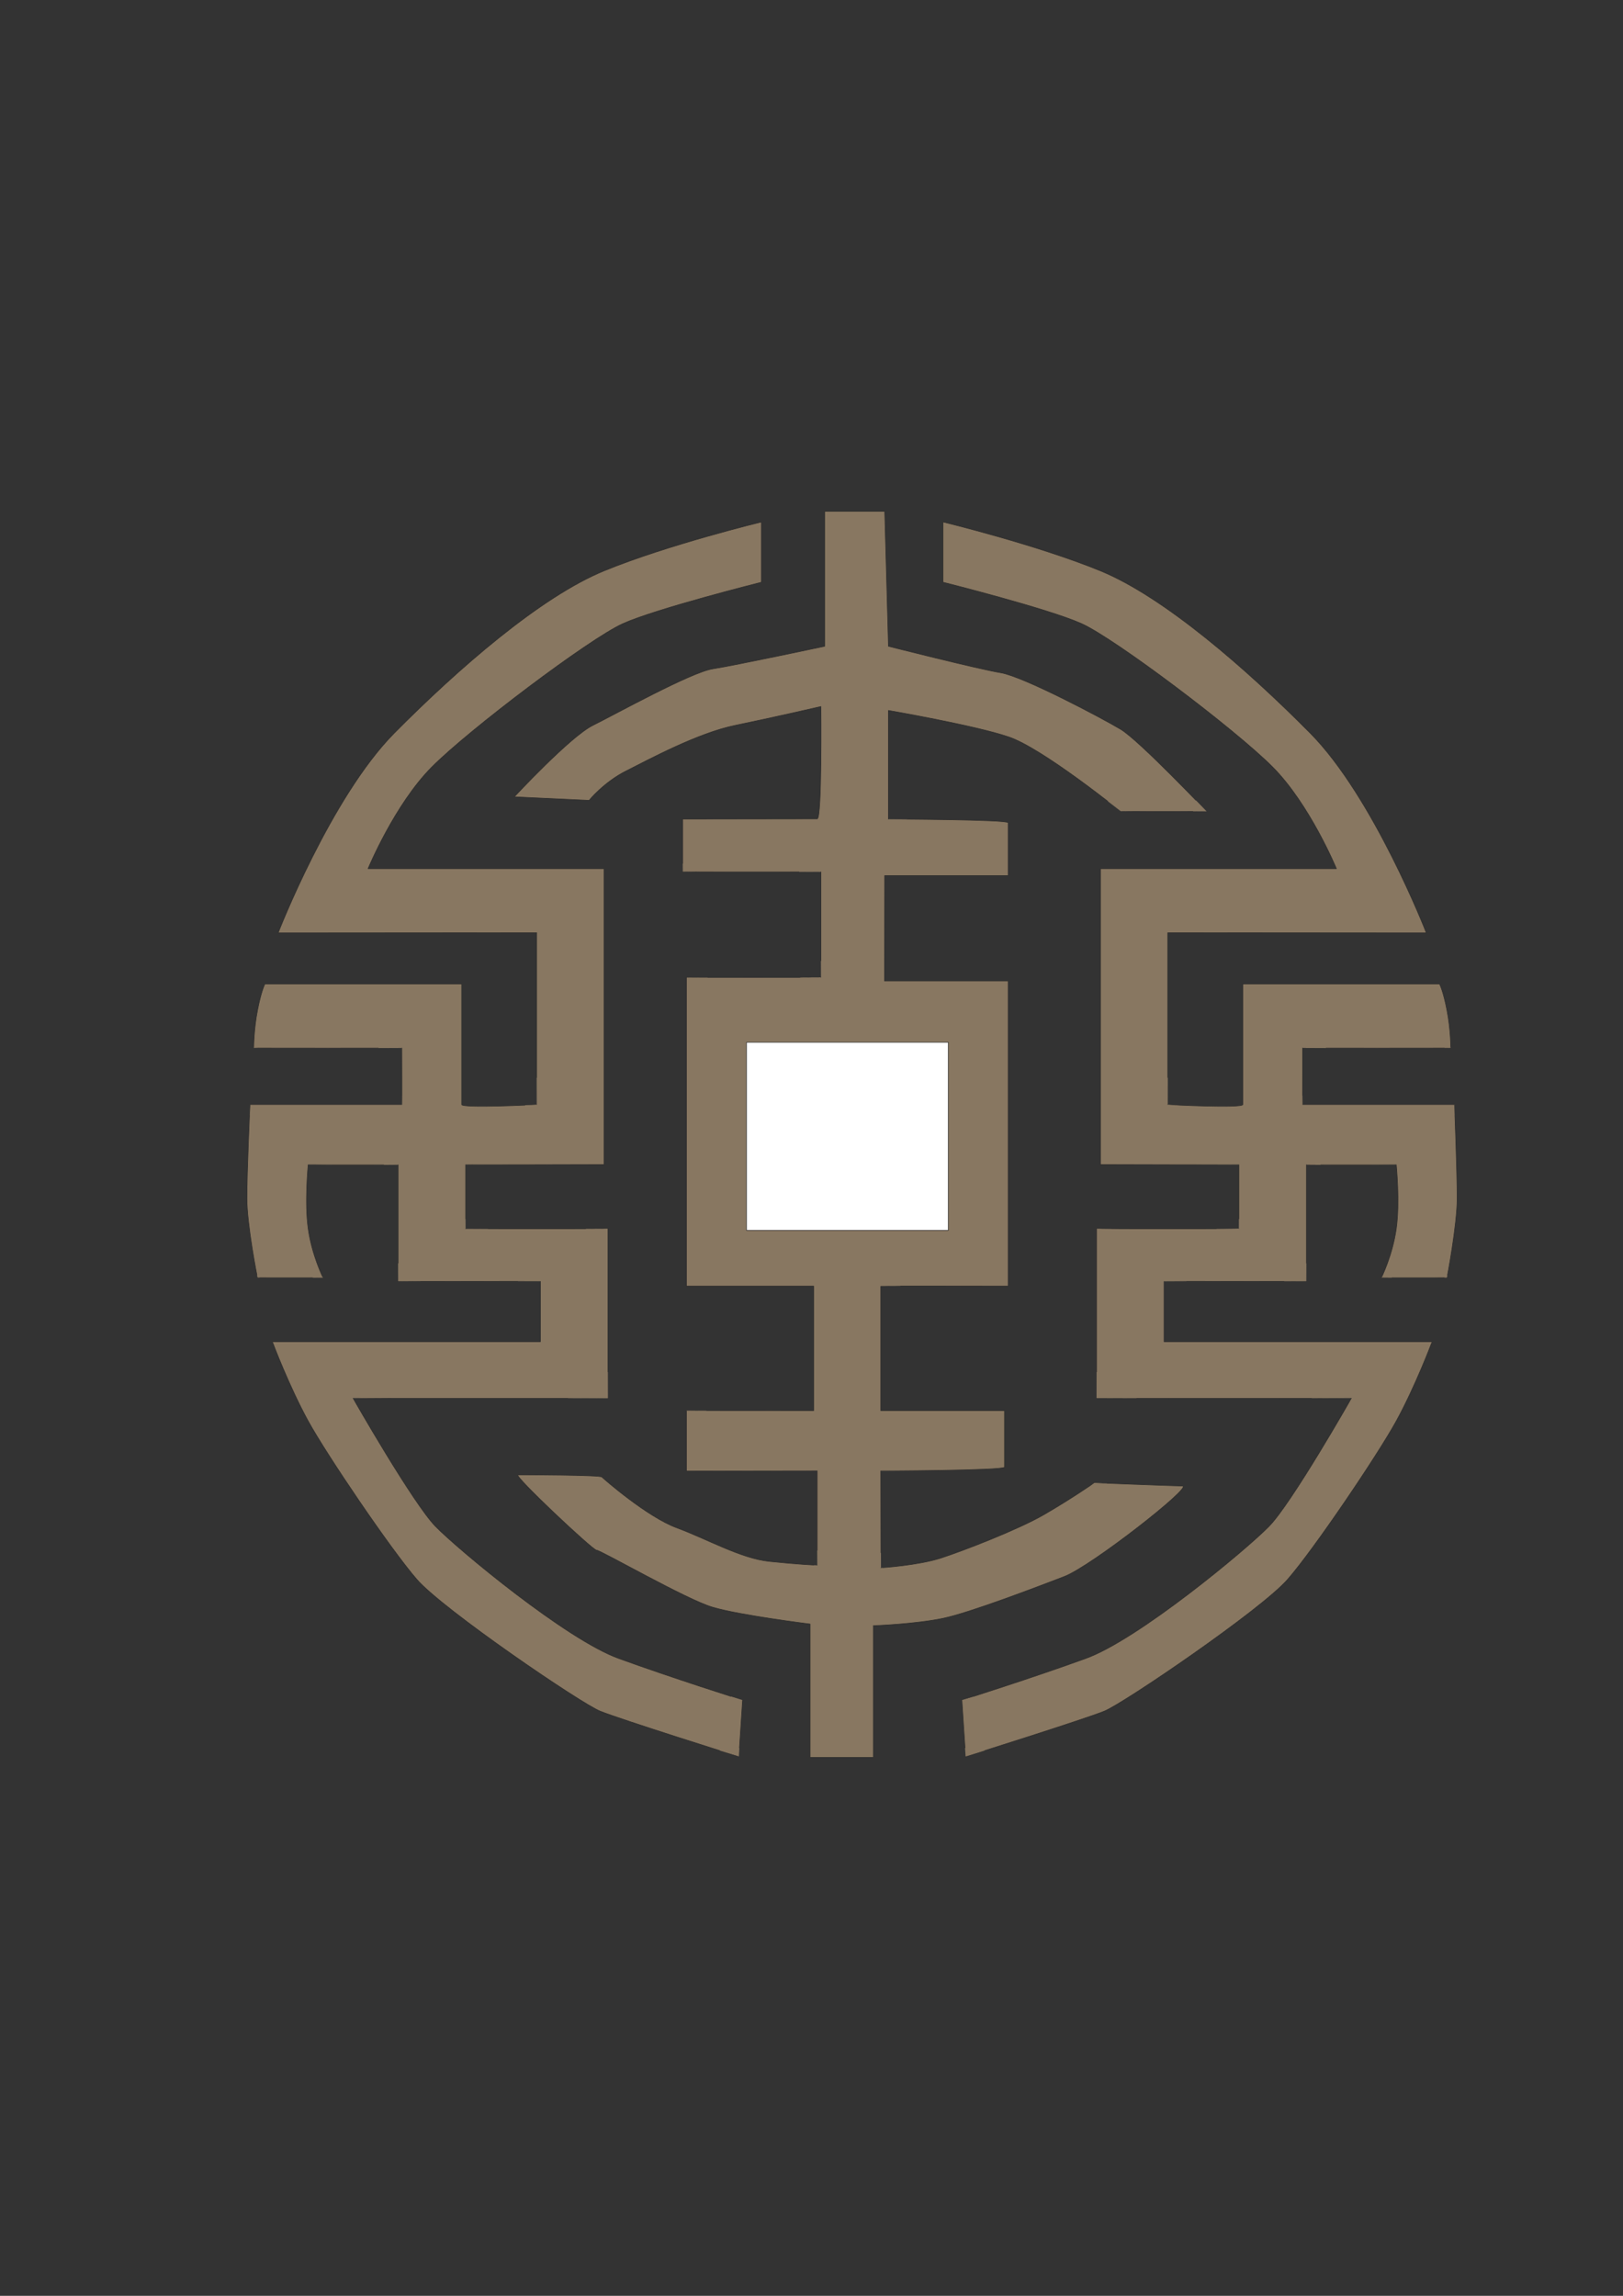 <?xml version="1.0" encoding="utf-8"?>
<!-- Created by UniConvertor 2.0rc4 (https://sk1project.net/) -->
<svg xmlns="http://www.w3.org/2000/svg" height="841.89pt" viewBox="0 0 595.276 841.89" width="595.276pt" version="1.1" xmlns:xlink="http://www.w3.org/1999/xlink" id="63026da1-f60e-11ea-bc0c-dcc15c148e23">

<rect x="0" y="0" width="595.276" height="841.89" fill="#333333" stroke="none"/>

<g>
	<path style="stroke-linejoin:round;stroke:#2d2c2b;stroke-width:0.216;stroke-miterlimit:10.433;fill:#887761;" d="M 102.014,342.105 C 102.014,342.105 121.31,292.353 144.638,268.809 167.966,245.265 198.206,218.913 221.534,209.337 244.862,199.761 279.278,191.409 279.278,191.409 L 279.278,213.513 C 279.278,213.513 240.758,223.161 228.446,228.705 216.134,234.249 172.07,267.513 158.39,281.265 144.71,295.017 134.99,318.561 134.99,318.561 L 221.534,318.561 221.534,427.065 C 221.534,427.065 170.774,427.209 170.774,427.137 170.774,427.209 170.774,450.609 170.774,450.537 170.774,450.609 222.974,450.609 222.974,450.537 222.974,450.609 222.974,512.817 222.974,512.745 222.974,512.817 129.518,512.817 129.518,512.745 129.518,512.817 151.622,551.481 159.758,559.761 167.966,568.185 207.854,601.377 227.078,608.217 246.302,615.201 272.366,623.481 272.366,623.409 272.366,623.481 270.998,644.217 270.998,644.145 270.998,644.217 227.006,630.321 220.166,627.513 213.326,624.849 162.422,590.217 152.846,579.129 143.342,568.185 119.87,533.553 113.03,521.097 106.19,508.641 99.854,492.081 99.926,492.009 L 198.206,492.009 198.206,469.905 C 198.206,469.833 146.006,469.977 146.006,469.905 146.006,469.977 146.006,427.209 146.006,427.137 146.006,427.209 113.03,427.209 113.03,427.137 113.03,427.209 111.662,440.889 113.03,450.537 114.398,460.329 118.502,468.609 118.502,468.537 118.502,468.609 94.382,468.609 94.454,468.537 94.382,468.609 90.566,449.097 90.566,439.449 90.566,429.873 91.646,405.033 91.718,405.033 L 147.374,405.033 C 147.446,405.033 147.374,384.369 147.374,384.297 147.374,384.369 93.014,384.369 93.086,384.297 93.014,384.369 93.086,377.385 94.454,370.473 95.75,363.633 97.118,360.825 97.19,360.825 L 169.334,360.825 169.334,405.033 C 169.334,406.473 196.838,405.105 196.838,405.033 196.838,405.105 196.838,342.033 196.838,342.033 196.838,342.033 101.15,342.105 102.014,342.105 L 102.014,342.105 Z" />
	<path style="stroke-linejoin:round;stroke:#2d2c2b;stroke-width:0.216;stroke-miterlimit:10.433;fill:#887761;" d="M 523.142,342.105 C 523.142,342.105 503.846,292.353 480.518,268.809 457.19,245.265 426.95,218.913 403.622,209.337 380.294,199.761 345.878,191.409 345.878,191.409 L 345.878,213.513 C 345.878,213.513 384.398,223.161 396.71,228.705 409.022,234.249 453.086,267.513 466.766,281.265 480.446,295.017 490.166,318.561 490.166,318.561 L 403.622,318.561 403.622,427.065 C 403.622,427.065 454.382,427.209 454.382,427.137 454.382,427.209 454.382,450.609 454.382,450.537 454.382,450.609 402.182,450.609 402.182,450.537 402.182,450.609 402.182,512.817 402.182,512.745 402.182,512.817 495.638,512.817 495.638,512.745 495.638,512.817 473.606,551.481 465.398,559.761 457.19,568.185 417.302,601.377 398.078,608.217 378.854,615.201 352.79,623.481 352.79,623.409 352.79,623.481 354.158,644.217 354.158,644.145 354.158,644.217 398.15,630.321 404.99,627.513 411.83,624.849 462.734,590.217 472.31,579.129 481.886,568.185 505.286,533.553 512.126,521.097 518.966,508.641 525.302,492.081 525.23,492.009 L 426.95,492.009 426.95,469.905 C 426.95,469.833 479.15,469.977 479.15,469.905 479.15,469.977 479.15,427.209 479.15,427.137 479.15,427.209 512.126,427.209 512.126,427.137 512.126,427.209 513.494,440.889 512.126,450.537 510.758,460.329 506.654,468.609 506.654,468.537 506.654,468.609 530.774,468.609 530.702,468.537 530.774,468.609 534.446,449.097 534.446,439.449 534.446,429.873 533.51,405.033 533.438,405.033 L 477.782,405.033 C 477.71,405.033 477.782,384.369 477.782,384.297 477.782,384.369 532.142,384.369 532.07,384.297 532.142,384.369 532.07,377.385 530.702,370.473 529.406,363.633 528.038,360.825 527.966,360.825 L 455.822,360.825 455.822,405.033 C 455.822,406.473 428.318,405.105 428.318,405.033 428.318,405.105 428.318,342.033 428.318,342.033 428.318,342.033 524.006,342.105 523.142,342.105 L 523.142,342.105 Z" />
	<path style="stroke-linejoin:round;stroke:#2d2c2b;stroke-width:0.216;stroke-miterlimit:10.433;fill:#887761;" d="M 188.63,292.209 C 188.63,292.209 209.15,270.105 217.43,266.001 225.71,261.897 253.358,246.561 261.422,245.265 269.414,244.041 302.462,236.985 302.462,236.985 L 302.462,187.521 324.494,187.521 325.862,236.985 C 325.862,236.985 358.766,245.337 367.046,246.705 375.326,248.073 404.198,263.337 411.038,267.441 417.878,271.545 442.574,297.609 442.574,297.537 442.574,297.609 411.038,297.609 411.038,297.537 411.038,297.609 382.166,274.209 369.782,270.177 357.47,266.001 325.862,260.529 325.862,260.529 L 325.862,300.345 C 325.862,300.417 369.782,300.489 369.782,301.713 L 369.782,321.081 324.494,321.081 324.422,359.745 369.782,359.745 369.782,471.633 C 369.782,471.633 323.054,471.561 323.054,471.633 L 323.054,517.281 368.414,517.281 368.414,538.017 C 368.414,539.241 323.054,539.457 323.054,539.385 323.054,539.457 323.126,574.953 323.126,574.881 323.126,574.953 336.878,574.017 345.086,571.353 353.294,568.689 373.238,560.985 382.742,555.513 392.246,550.041 401.39,543.777 401.39,543.705 401.39,543.777 429.758,544.857 433.718,544.929 437.678,545.001 400.31,574.305 390.374,578.121 380.438,581.937 355.814,591.369 345.878,593.457 335.942,595.545 320.318,596.193 320.318,596.121 L 320.318,644.433 297.134,644.433 297.134,595.545 C 297.134,595.545 271.07,592.305 261.278,589.353 251.558,586.473 220.094,568.329 218.798,568.473 217.502,568.545 187.982,540.825 189.998,540.825 192.158,540.825 220.022,540.897 220.742,541.617 221.462,542.337 237.302,556.233 248.246,560.265 259.19,564.297 271.718,571.497 282.158,572.577 292.526,573.657 299.726,574.017 299.726,573.945 299.726,574.017 299.726,539.385 299.726,539.385 L 251.774,539.457 251.774,517.281 C 251.774,517.209 298.43,517.281 298.43,517.281 298.43,517.281 298.43,471.633 298.43,471.633 L 251.774,471.633 C 251.774,471.633 251.774,358.449 251.774,358.377 251.774,358.449 301.094,358.449 301.094,358.377 301.094,358.449 301.094,319.785 301.094,319.713 301.094,319.785 250.406,319.785 250.406,319.713 250.406,319.785 250.406,300.345 250.406,300.345 L 299.726,300.273 C 301.526,300.273 301.094,259.089 301.094,259.089 301.094,259.089 283.31,263.193 269.63,266.001 255.95,268.809 238.094,278.457 229.814,282.633 221.534,286.737 216.062,293.505 216.062,293.505 L 188.63,292.209 Z" />
	<path style="stroke-linejoin:round;stroke:#2d2c2b;stroke-width:0.216;stroke-miterlimit:10.433;fill:#ffffff;" d="M 273.806,382.209 L 347.822,382.209 347.822,451.185 273.806,451.185 273.806,382.209 Z" />
</g>
</svg>
